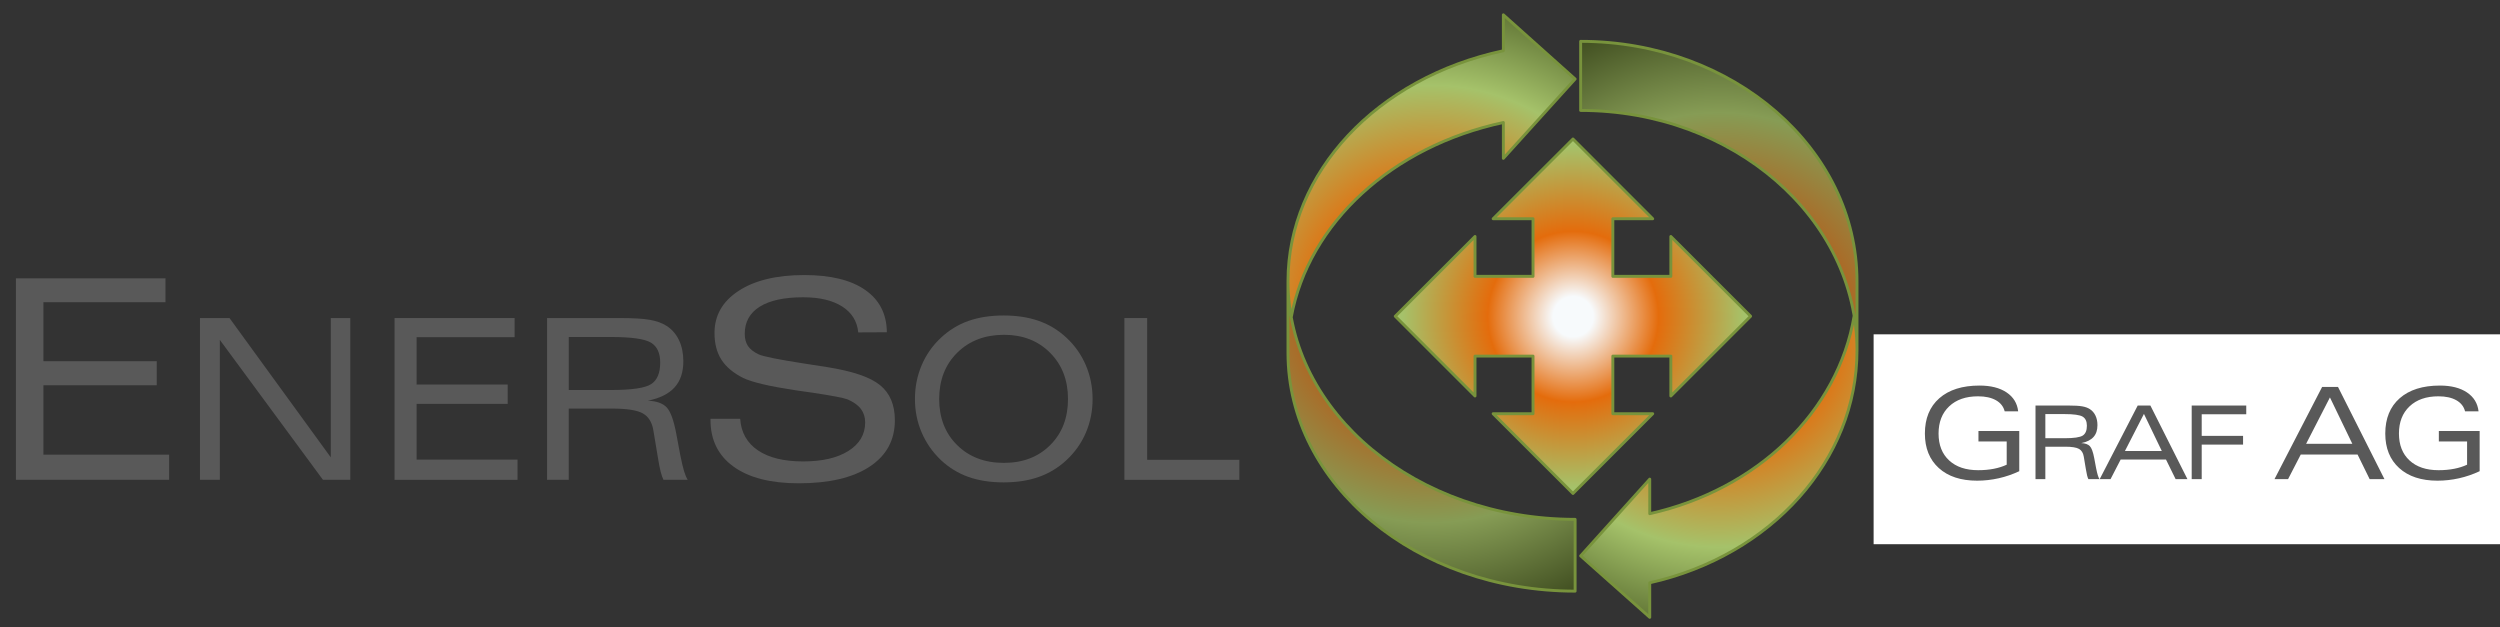 <?xml version="1.0" encoding="utf-8"?>
<!-- Generator: Adobe Illustrator 15.0.0, SVG Export Plug-In . SVG Version: 6.00 Build 0)  -->
<!DOCTYPE svg PUBLIC "-//W3C//DTD SVG 1.1//EN" "http://www.w3.org/Graphics/SVG/1.1/DTD/svg11.dtd">
<svg version="1.1" id="Ebene_1" xmlns="http://www.w3.org/2000/svg" xmlns:xlink="http://www.w3.org/1999/xlink" x="0px" y="0px"
	 width="428.813px" height="107.627px" viewBox="0 0 428.813 107.627" enable-background="new 0 0 428.813 107.627"
	 xml:space="preserve">
<rect x="0" y="0" width="428.813" height="107.627" fill="#333333" stroke="none"/>
<g>
	<defs>
		<rect id="SVGID_1_" x="-9.878" y="37.059" width="243.14" height="55.199"/>
	</defs>
	<clipPath id="SVGID_2_">
		<use xlink:href="#SVGID_1_"  overflow="visible"/>
	</clipPath>
	<g clip-path="url(#SVGID_2_)">
		<defs>
			<rect id="SVGID_3_" x="-9.878" y="37.059" width="243.14" height="55.199"/>
		</defs>
		<clipPath id="SVGID_4_">
			<use xlink:href="#SVGID_3_"  overflow="visible"/>
		</clipPath>
		<g clip-path="url(#SVGID_4_)">
			<path fill="#595959" d="M2.729,82.303V47.74h25.656v4.094H7.447v10.125h19.438v4.125H7.447V77.99H29.01v4.313H2.729z"/>
		</g>
	</g>
	<g clip-path="url(#SVGID_2_)">
		<defs>
			<rect id="SVGID_5_" x="-9.878" y="37.059" width="243.14" height="55.199"/>
		</defs>
		<clipPath id="SVGID_6_">
			<use xlink:href="#SVGID_5_"  overflow="visible"/>
		</clipPath>
		<g clip-path="url(#SVGID_6_)">
			<path fill="#595959" d="M34.301,82.303v-27.75h5.063l17.374,23.893V54.553h3.344v27.75h-4.686L37.707,58.297v24.006H34.301z"/>
			<path fill="#595959" d="M67.675,82.303v-27.75h20.594v3.281H71.456v8.125h15.625v3.313H71.456v9.563h17.313v3.469H67.675z"/>
			<path fill="#595959" d="M93.835,82.303v-27.75h12.39c2.357,0,4.113,0.104,5.267,0.311c1.153,0.207,2.106,0.555,2.859,1.043
				c0.915,0.59,1.621,1.405,2.116,2.445c0.495,1.041,0.743,2.245,0.743,3.611c0,1.881-0.499,3.373-1.496,4.477
				s-2.53,1.868-4.599,2.295c1.467,0.05,2.539,0.423,3.216,1.119c0.677,0.695,1.235,2.223,1.674,4.58l0.696,3.709
				c0.238,1.18,0.451,2.076,0.638,2.691s0.394,1.105,0.62,1.469h-4.154c-0.176-0.352-0.339-0.818-0.489-1.402
				s-0.307-1.391-0.47-2.42l-0.771-4.631c-0.226-1.406-0.828-2.385-1.806-2.938c-0.979-0.552-2.715-0.828-5.21-0.828h-7.505v12.219
				H93.835z M97.554,66.896h7.242c3.549,0,5.843-0.335,6.884-1.005s1.562-1.901,1.562-3.692c0-1.653-0.536-2.799-1.608-3.438
				s-3.364-0.959-6.875-0.959h-7.204V66.896z"/>
		</g>
	</g>
	<g clip-path="url(#SVGID_2_)">
		<defs>
			<rect id="SVGID_7_" x="-9.878" y="37.059" width="243.14" height="55.199"/>
		</defs>
		<clipPath id="SVGID_8_">
			<use xlink:href="#SVGID_7_"  overflow="visible"/>
		</clipPath>
		<g clip-path="url(#SVGID_8_)">
			<path fill="#595959" d="M121.866,71.834h5.094c0.156,2.336,1.167,4.139,3.034,5.408c1.866,1.27,4.455,1.904,7.767,1.904
				c3.28,0,5.873-0.603,7.778-1.809c1.905-1.205,2.858-2.833,2.858-4.884c0-0.892-0.246-1.663-0.736-2.313s-1.25-1.194-2.278-1.632
				c-0.672-0.266-2.672-0.648-6-1.148c-1.125-0.155-2-0.28-2.625-0.374l-0.445-0.07c-4.344-0.655-7.29-1.351-8.836-2.084
				c-1.703-0.858-2.949-1.904-3.738-3.138c-0.789-1.232-1.184-2.763-1.184-4.59c0-3.012,1.383-5.42,4.149-7.223
				c2.766-1.803,6.517-2.705,11.253-2.705c4.517,0,7.998,0.852,10.444,2.553c2.446,1.702,3.685,4.122,3.716,7.26l-4.906,0.023
				c-0.188-1.914-1.109-3.396-2.765-4.447c-1.656-1.051-3.881-1.576-6.677-1.576c-3.249,0-5.732,0.537-7.45,1.613
				c-1.718,1.074-2.577,2.625-2.577,4.65c0,0.842,0.183,1.539,0.55,2.092s0.98,1.032,1.839,1.438
				c0.75,0.359,3.397,0.892,7.943,1.595c1.593,0.234,2.851,0.43,3.772,0.586c4.374,0.688,7.408,1.72,9.103,3.096
				s2.542,3.385,2.542,6.026c0,3.408-1.446,6.063-4.337,7.961c-2.892,1.9-6.947,2.85-12.167,2.85c-4.798,0-8.518-0.951-11.159-2.854
				c-2.642-1.902-3.962-4.576-3.962-8.021V71.834z"/>
		</g>
	</g>
	<g clip-path="url(#SVGID_2_)">
		<defs>
			<rect id="SVGID_9_" x="-9.878" y="37.059" width="243.14" height="55.199"/>
		</defs>
		<clipPath id="SVGID_10_">
			<use xlink:href="#SVGID_9_"  overflow="visible"/>
		</clipPath>
		<g clip-path="url(#SVGID_10_)">
			<path fill="#595959" d="M172.154,82.74c-2.282,0-4.301-0.313-6.056-0.94s-3.323-1.586-4.702-2.878
				c-1.442-1.379-2.546-2.961-3.311-4.748s-1.147-3.695-1.147-5.727c0-2.057,0.382-3.988,1.147-5.793
				c0.765-1.807,1.868-3.379,3.311-4.721c1.392-1.305,2.965-2.267,4.721-2.887c1.755-0.621,3.768-0.932,6.037-0.932
				s4.288,0.313,6.056,0.94s3.342,1.587,4.721,2.878c1.441,1.342,2.548,2.914,3.319,4.721c0.771,1.805,1.157,3.736,1.157,5.793
				c0,2.043-0.383,3.961-1.147,5.754s-1.875,3.367-3.329,4.721c-1.392,1.292-2.969,2.251-4.73,2.878S174.423,82.74,172.154,82.74z
				 M183.188,68.44c0-3.232-1.025-5.876-3.074-7.931c-2.05-2.055-4.679-3.082-7.888-3.082c-3.284,0-5.96,1.021-8.029,3.063
				s-3.103,4.692-3.103,7.949c0,3.245,1.028,5.882,3.083,7.911c2.056,2.03,4.726,3.045,8.01,3.045c3.259,0,5.907-1.015,7.944-3.045
				C182.17,74.322,183.188,71.686,183.188,68.44z"/>
			<path fill="#595959" d="M192.863,82.303v-27.75h3.906v24.313h15.813v3.438H192.863z"/>
		</g>
	</g>
	<g clip-path="url(#SVGID_2_)">
		<defs>
			<rect id="SVGID_11_" x="-9.878" y="37.059" width="243.14" height="55.199"/>
		</defs>
		<clipPath id="SVGID_12_">
			<use xlink:href="#SVGID_11_"  overflow="visible"/>
		</clipPath>
	</g>
</g>
<rect x="321.372" y="57.345" fill-rule="evenodd" clip-rule="evenodd" fill="#FFFFFF" width="128.25" height="36"/>
<g>
	<defs>
		<rect id="SVGID_13_" x="321.732" y="61.418" width="127.56" height="28.08"/>
	</defs>
	<clipPath id="SVGID_14_">
		<use xlink:href="#SVGID_13_"  overflow="visible"/>
	</clipPath>
	<g clip-path="url(#SVGID_14_)">
		<defs>
			<rect id="SVGID_15_" x="321.732" y="61.418" width="127.56" height="28.08"/>
		</defs>
		<clipPath id="SVGID_16_">
			<use xlink:href="#SVGID_15_"  overflow="visible"/>
		</clipPath>
		<g clip-path="url(#SVGID_16_)">
			<path fill="#595959" d="M346.354,80.822c-1.137,0.535-2.314,0.939-3.534,1.215c-1.22,0.273-2.451,0.411-3.695,0.411
				c-2.789,0-4.979-0.722-6.571-2.165c-1.591-1.443-2.387-3.415-2.387-5.916c0-2.587,0.825-4.605,2.474-6.056
				c1.649-1.45,3.951-2.176,6.905-2.176c1.918,0,3.461,0.392,4.631,1.175c1.17,0.784,1.833,1.866,1.99,3.247h-2.313
				c-0.207-0.823-0.708-1.459-1.502-1.907c-0.795-0.447-1.817-0.671-3.069-0.671c-2.089,0-3.74,0.573-4.953,1.721
				s-1.819,2.704-1.819,4.669c0,1.951,0.604,3.486,1.809,4.604c1.206,1.118,2.867,1.678,4.985,1.678c0.959,0,1.852-0.08,2.678-0.241
				c0.826-0.16,1.565-0.395,2.216-0.702v-3.979h-4.844v-1.797h7V80.822z"/>
		</g>
	</g>
	<g clip-path="url(#SVGID_14_)">
		<defs>
			<rect id="SVGID_17_" x="321.732" y="61.418" width="127.56" height="28.08"/>
		</defs>
		<clipPath id="SVGID_18_">
			<use xlink:href="#SVGID_17_"  overflow="visible"/>
		</clipPath>
		<g clip-path="url(#SVGID_18_)">
			<path fill="#595959" d="M349.141,82.183V69.558h5.627c1.072,0,1.871,0.047,2.396,0.142c0.524,0.094,0.959,0.252,1.301,0.475
				c0.417,0.268,0.737,0.638,0.963,1.111c0.226,0.473,0.338,1.02,0.338,1.642c0,0.854-0.227,1.533-0.682,2.034
				c-0.454,0.502-1.152,0.85-2.096,1.044c0.668,0.022,1.156,0.192,1.465,0.51c0.309,0.316,0.563,1.012,0.764,2.085l0.317,1.689
				c0.108,0.537,0.206,0.945,0.292,1.225c0.086,0.28,0.181,0.504,0.283,0.669h-1.898c-0.08-0.16-0.154-0.373-0.223-0.639
				s-0.14-0.633-0.214-1.102l-0.351-2.108c-0.103-0.64-0.376-1.085-0.82-1.337c-0.444-0.251-1.232-0.377-2.366-0.377h-3.409v5.563
				H349.141z M350.828,75.167h3.289c1.612,0,2.654-0.152,3.127-0.458c0.473-0.305,0.709-0.865,0.709-1.681
				c0-0.753-0.243-1.274-0.73-1.565c-0.486-0.291-1.527-0.437-3.122-0.437h-3.272V75.167z"/>
			<path fill="#595959" d="M360.153,82.183l6.519-12.625h2.173l6.355,12.625h-2.027l-1.651-3.359h-7.775l-1.736,3.359H360.153z
				 M364.481,77.354h6.321l-3.062-6.359L364.481,77.354z"/>
			<path fill="#595959" d="M375.93,82.183V69.558h9.359v1.5h-7.641v3.703h7.094v1.5h-7.094v5.922H375.93z"/>
		</g>
	</g>
	<g clip-path="url(#SVGID_14_)">
		<defs>
			<rect id="SVGID_19_" x="321.732" y="61.418" width="127.56" height="28.08"/>
		</defs>
		<clipPath id="SVGID_20_">
			<use xlink:href="#SVGID_19_"  overflow="visible"/>
		</clipPath>
		<g clip-path="url(#SVGID_20_)">
			<path fill="#595959" d="M390.133,82.183l8.17-15.813h2.723l7.967,15.813h-2.541l-2.07-4.219h-9.745l-2.177,4.219H390.133z
				 M395.558,76.12h7.923l-3.838-7.953L395.558,76.12z"/>
			<path fill="#595959" d="M425.322,80.822c-1.138,0.535-2.316,0.939-3.535,1.215c-1.22,0.273-2.451,0.411-3.695,0.411
				c-2.789,0-4.979-0.722-6.57-2.165c-1.592-1.443-2.387-3.415-2.387-5.916c0-2.587,0.824-4.605,2.473-6.056
				c1.649-1.45,3.951-2.176,6.906-2.176c1.917,0,3.46,0.392,4.63,1.175c1.17,0.784,1.833,1.866,1.991,3.247h-2.313
				c-0.208-0.823-0.709-1.459-1.503-1.907c-0.794-0.447-1.817-0.671-3.069-0.671c-2.09,0-3.74,0.573-4.953,1.721
				s-1.818,2.704-1.818,4.669c0,1.951,0.603,3.486,1.808,4.604c1.206,1.118,2.867,1.678,4.985,1.678c0.959,0,1.852-0.08,2.678-0.241
				c0.826-0.16,1.565-0.395,2.217-0.702v-3.979h-4.844v-1.797h7V80.822z"/>
		</g>
	</g>
	<g clip-path="url(#SVGID_14_)">
		<defs>
			<rect id="SVGID_21_" x="321.732" y="61.418" width="127.56" height="28.08"/>
		</defs>
		<clipPath id="SVGID_22_">
			<use xlink:href="#SVGID_21_"  overflow="visible"/>
		</clipPath>
	</g>
</g>
<radialGradient id="SVGID_23_" cx="-368.057" cy="468.484" r="1" gradientTransform="matrix(43.045 0 0 43.045 16112.817 -20111.619)" gradientUnits="userSpaceOnUse">
	<stop  offset="0" style="stop-color:#F7FAFC"/>
	<stop  offset="0.08" style="stop-color:#F7FAFC"/>
	<stop  offset="0.34" style="stop-color:#E46C0C"/>
	<stop  offset="0.68" style="stop-color:#A5C26A"/>
	<stop  offset="1" style="stop-color:#C4D69B"/>
</radialGradient>
<polygon fill-rule="evenodd" clip-rule="evenodd" fill="url(#SVGID_23_)" points="239.322,54.242 253.002,40.563 253.002,47.402 
	262.952,47.402 262.952,37.522 256.112,37.522 269.803,23.842 283.482,37.522 276.643,37.522 276.643,47.402 286.592,47.402 
	286.592,40.563 300.272,54.242 286.592,67.922 286.592,61.082 276.643,61.082 276.643,70.962 283.482,70.962 269.803,84.645 
	256.112,70.962 262.952,70.962 262.952,61.082 253.002,61.082 253.002,67.922 "/>
<polygon fill="none" stroke="#78933C" stroke-width="0.5" stroke-linejoin="round" stroke-miterlimit="10" points="239.322,54.242 
	253.002,40.563 253.002,47.402 262.952,47.402 262.952,37.522 256.112,37.522 269.803,23.842 283.482,37.522 276.643,37.522 
	276.643,47.402 286.592,47.402 286.592,40.563 300.272,54.242 286.592,67.922 286.592,61.082 276.643,61.082 276.643,70.962 
	283.482,70.962 269.803,84.645 256.112,70.962 262.952,70.962 262.952,61.082 253.002,61.082 253.002,67.922 "/>
<radialGradient id="SVGID_24_" cx="-369.475" cy="469.934" r="1" gradientTransform="matrix(54.789 0 0 54.789 20537.984 -25690.697)" gradientUnits="userSpaceOnUse">
	<stop  offset="0" style="stop-color:#F7FAFC"/>
	<stop  offset="0.08" style="stop-color:#F7FAFC"/>
	<stop  offset="0.34" style="stop-color:#E46C0C"/>
	<stop  offset="0.68" style="stop-color:#A5C26A"/>
	<stop  offset="1" style="stop-color:#516329"/>
</radialGradient>
<path fill-rule="evenodd" clip-rule="evenodd" fill="url(#SVGID_24_)" d="M271.122,95.345l11.851-13.162v5.93
	c18.49-4.15,32.31-17.521,35.06-33.93c3.479,20.79-11.63,40.526-35.06,45.779v5.926L271.122,95.345z"/>
<radialGradient id="SVGID_25_" cx="-369.475" cy="469.934" r="1" gradientTransform="matrix(54.789 0 0 54.789 20537.984 -25690.697)" gradientUnits="userSpaceOnUse">
	<stop  offset="0" style="stop-color:#C7C8CB"/>
	<stop  offset="0.08" style="stop-color:#C7C8CB"/>
	<stop  offset="0.34" style="stop-color:#B75917"/>
	<stop  offset="0.68" style="stop-color:#869C55"/>
	<stop  offset="1" style="stop-color:#414F21"/>
</radialGradient>
<path fill-rule="evenodd" clip-rule="evenodd" fill="url(#SVGID_25_)" d="M318.522,60.103c0-22.73-21.22-41.16-47.4-41.16V7.092
	c26.181,0,47.4,18.431,47.4,41.16V60.103z"/>
<path fill="none" stroke="#78933C" stroke-width="0.5" stroke-linejoin="round" stroke-miterlimit="10" d="M318.522,60.103
	c0-22.73-21.22-41.16-47.4-41.16V7.092c26.181,0,47.4,18.431,47.4,41.16V60.103c0,18.77-14.62,35.167-35.55,39.859v5.926
	l-11.851-10.543l11.851-13.162v5.93c18.49-4.15,32.31-17.521,35.06-33.93"/>
<radialGradient id="SVGID_26_" cx="-379.839" cy="480.511" r="1" gradientTransform="matrix(-55.222 0 0 -55.222 -20729.912 26586.736)" gradientUnits="userSpaceOnUse">
	<stop  offset="0" style="stop-color:#F7FAFC"/>
	<stop  offset="0.08" style="stop-color:#F7FAFC"/>
	<stop  offset="0.34" style="stop-color:#E46C0C"/>
	<stop  offset="0.68" style="stop-color:#A5C26A"/>
	<stop  offset="1" style="stop-color:#516329"/>
</radialGradient>
<path fill-rule="evenodd" clip-rule="evenodd" fill="url(#SVGID_26_)" d="M270.172,13.553l-12.31,13.609v-6.149
	c-19.09,4.09-33.41,17.22-36.38,33.39c-3.81-20.72,11.91-40.47,36.38-45.7v-6.16L270.172,13.553z"/>
<radialGradient id="SVGID_27_" cx="-379.839" cy="480.511" r="1" gradientTransform="matrix(-55.222 0 0 -55.222 -20729.912 26586.736)" gradientUnits="userSpaceOnUse">
	<stop  offset="0" style="stop-color:#C7C8CB"/>
	<stop  offset="0.08" style="stop-color:#C7C8CB"/>
	<stop  offset="0.34" style="stop-color:#B75917"/>
	<stop  offset="0.68" style="stop-color:#869C55"/>
	<stop  offset="1" style="stop-color:#414F21"/>
</radialGradient>
<path fill-rule="evenodd" clip-rule="evenodd" fill="url(#SVGID_27_)" d="M220.922,48.242c0,22.55,22.05,40.84,49.25,40.84v12.313
	c-27.199,0-49.25-18.282-49.25-40.842V48.242z"/>
<path fill="none" stroke="#78933C" stroke-width="0.5" stroke-linejoin="round" stroke-miterlimit="10" d="M220.922,48.242
	c0,22.55,22.05,40.84,49.25,40.84v12.313c-27.199,0-49.25-18.282-49.25-40.842V48.242c0-18.62,15.19-34.89,36.94-39.54v-6.16
	l12.31,11.011l-12.31,13.609v-6.149c-19.09,4.09-33.41,17.22-36.38,33.39"/>
</svg>
